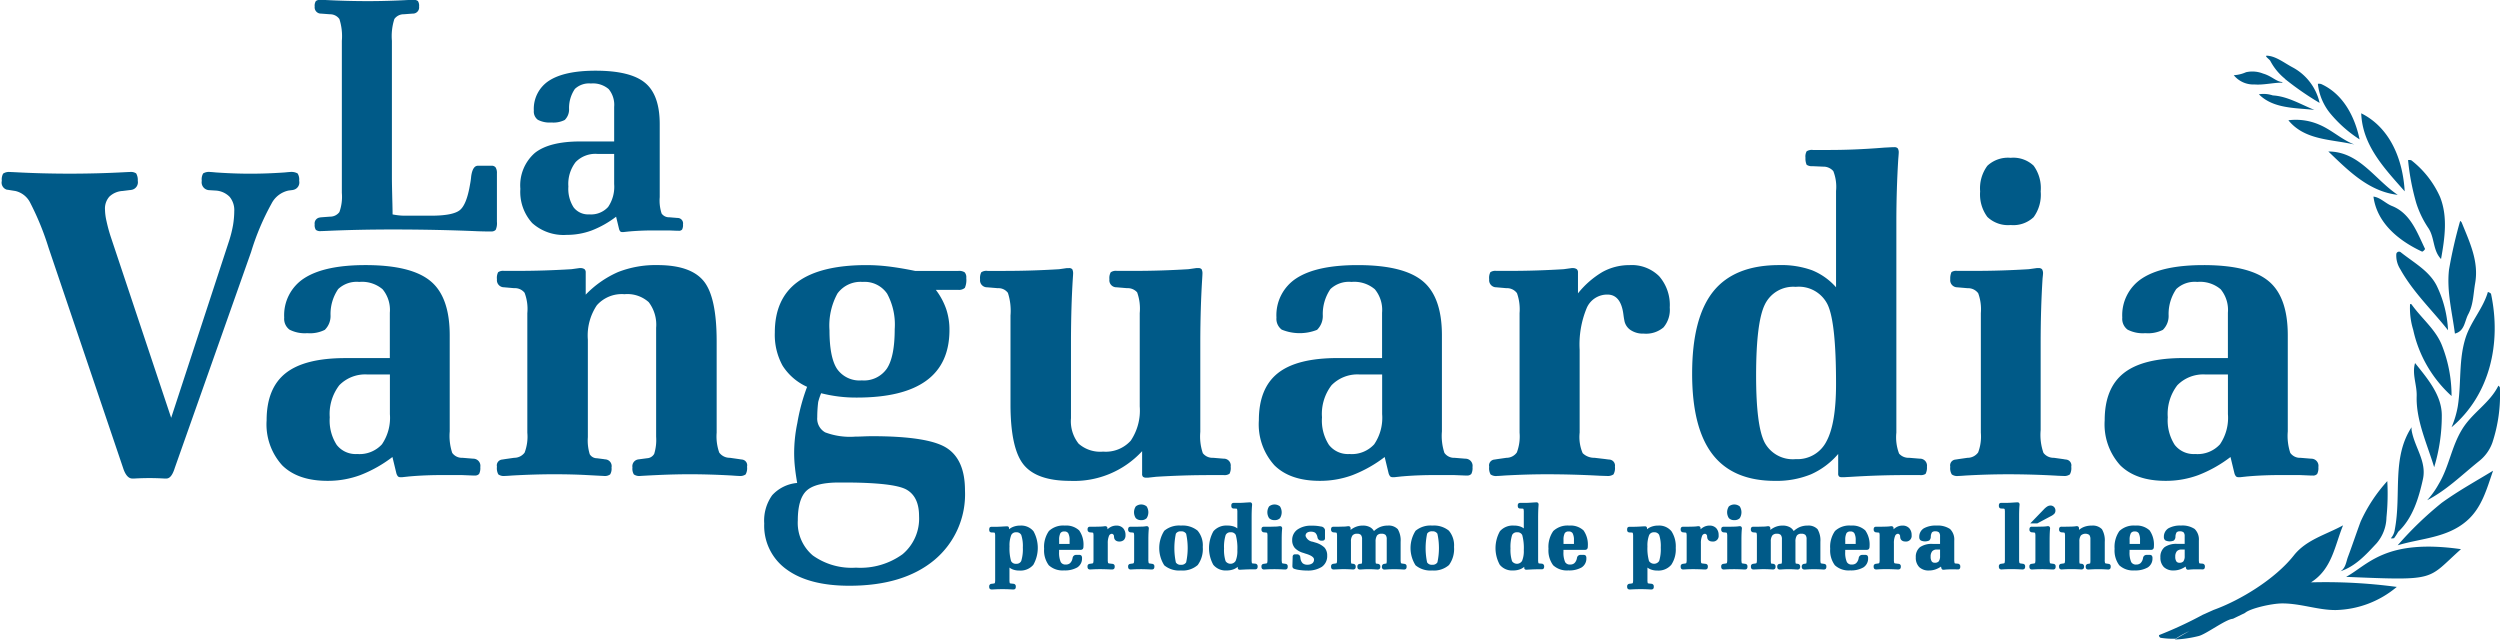 <svg xmlns="http://www.w3.org/2000/svg" width="346" height="89" viewBox="0 0 346 89">
  <defs>
    <style>
      .cls-1 {
        fill: #005a88;
        fill-rule: evenodd;
      }
    </style>
  </defs>
  <path id="Forma_1_copia_4" data-name="Forma 1 copia 4" class="cls-1" d="M344.946,61.26a5.708,5.708,0,0,1-1.885,2.593c-2.386,1.919-4.461,3.992-7.14,5.376a11.829,11.829,0,0,0,1.59-2.23c1.453-2.42,1.746-5.134,3.25-7.588,1.418-2.317,3.822-3.613,5.015-6.033a0.652,0.652,0,0,1,.207.242A21.12,21.12,0,0,1,344.946,61.26Zm-4.79-5.013c0.519-3.25.087-6.448,1.107-9.577,0.743-2.229,2.4-3.993,3.06-6.257a0.9,0.9,0,0,1,.433.243c1.452,6.827-.139,13.984-5.464,18.478A12.841,12.841,0,0,0,340.156,56.248Zm1.453-12.757c-0.519.951-.484,2.334-1.85,2.679-0.38-2.956-1.159-5.877-.813-8.868a65.346,65.346,0,0,1,1.539-6.724,0.6,0.6,0,0,1,.225.242c1.089,2.7,2.385,5.359,1.85,8.383C342.3,40.69,342.318,42.176,341.609,43.49Zm-9.958-8.349a0.383,0.383,0,0,1,.639-0.207c1.833,1.452,3.908,2.558,4.945,4.6a15.889,15.889,0,0,1,1.573,6.172c-2.23-2.818-4.841-5.273-6.622-8.47A3.487,3.487,0,0,1,331.651,35.141Zm4.443-3.56a13.571,13.571,0,0,1-1.678-3.458,32.836,32.836,0,0,1-1.14-5.963,0.8,0.8,0,0,1,.466.034,13.281,13.281,0,0,1,3.96,5.064c1.089,2.714.657,5.7,0.138,8.591C336.681,34.64,336.975,32.911,336.094,31.581Zm-3.285-5.1c-2.766-3.146-5.844-6.309-6.017-10.8C330.872,17.717,332.566,22.194,332.809,26.48ZM320.793,11.6a1.015,1.015,0,0,1,.467.035c3.042,1.382,4.65,4.512,5.307,7.657a17.781,17.781,0,0,1-3.959-3.474A7.761,7.761,0,0,1,320.793,11.6Zm-4.513-.639-0.051-.069a7.91,7.91,0,0,1-2.023-2.472c-0.121-.225-0.951-0.761-0.381-0.708,1.21,0.086,2.369,1.036,3.528,1.641a7.407,7.407,0,0,1,3.682,4.892A40.675,40.675,0,0,1,316.28,10.958Zm-0.4.4-0.018.086c-1.123-.035-2.593.345-3.82,0.242a3.5,3.5,0,0,1-2.888-1.279,4.883,4.883,0,0,0,1.695-.415,4.006,4.006,0,0,1,2.368.19C314.413,10.526,315.018,11.3,315.883,11.356ZM313.963,38.9c1.781,1.464,2.666,3.978,2.666,7.508V59.7a7.52,7.52,0,0,0,.346,2.98,1.642,1.642,0,0,0,1.415.682l1.486,0.121a0.989,0.989,0,0,1,.987,1.16,1.788,1.788,0,0,1-.163.947,0.751,0.751,0,0,1-.641.224h-0.245L318.3,65.75H315.53q-2.092,0-4.06.152c-0.214.02-.347,0.031-0.387,0.031l-1.039.112h-0.183a0.59,0.59,0,0,1-.387-0.1,1.151,1.151,0,0,1-.233-0.458l-0.54-2.238a17.905,17.905,0,0,1-4.437,2.5,12.924,12.924,0,0,1-4.539.8q-4.106,0-6.28-2.147a8.437,8.437,0,0,1-2.157-6.228q0-4.441,2.636-6.532t8.3-2.087h6.117V43.282a4.5,4.5,0,0,0-1-3.246,4.4,4.4,0,0,0-3.237-1.017,3.728,3.728,0,0,0-2.91.987,6.127,6.127,0,0,0-1.059,3.6,2.672,2.672,0,0,1-.794,2.046,4.566,4.566,0,0,1-2.422.458,4.613,4.613,0,0,1-2.463-.488,1.864,1.864,0,0,1-.733-1.658,6.079,6.079,0,0,1,2.8-5.474c1.873-1.2,4.682-1.8,8.447-1.8Q311.3,36.689,313.963,38.9ZM308.345,51.83h-3.074a5.012,5.012,0,0,0-3.928,1.486,6.518,6.518,0,0,0-1.323,4.447,6.229,6.229,0,0,0,.957,3.8,3.314,3.314,0,0,0,2.829,1.272,4.207,4.207,0,0,0,3.44-1.343,6.522,6.522,0,0,0,1.1-4.172V51.83ZM291.294,77.472a1.655,1.655,0,0,0,.047.458,0.3,0.3,0,0,0,.168.062l0.253,0.036c0.025,0,.051.009,0.076,0.011a0.322,0.322,0,0,1,.283.361,0.481,0.481,0,0,1-.083.326,0.407,0.407,0,0,1-.3.094c-0.068,0-.142-0.008-0.211-0.012-0.377-.024-0.755-0.034-1.133-0.034-0.293,0-.587.007-0.88,0.022l-0.338.017c-0.041,0-.085.007-0.126,0.007a0.408,0.408,0,0,1-.3-0.093,0.437,0.437,0,0,1-.085-0.3,0.352,0.352,0,0,1,.324-0.388l0.037-.006L289.211,78a0.092,0.092,0,0,0,.067-0.031,1.631,1.631,0,0,0,.034-0.391V74.616a0.905,0.905,0,0,0-.158-0.585,0.946,0.946,0,0,0-1.161.078,1.38,1.38,0,0,0-.208.829v2.656a1.6,1.6,0,0,0,.033.388,0.135,0.135,0,0,0,.067.021l0.188,0.025a0.154,0.154,0,0,1,.032,0,0.348,0.348,0,0,1,.325.389,0.437,0.437,0,0,1-.085.3,0.4,0.4,0,0,1-.293.093c-0.04,0-.086,0-0.127-0.007l-0.34-.017c-0.294-.015-0.589-0.022-0.883-0.022-0.378,0-.755.01-1.133,0.034-0.068,0-.142.012-0.211,0.012a0.409,0.409,0,0,1-.3-0.093,0.475,0.475,0,0,1-.085-0.327,0.325,0.325,0,0,1,.289-0.361c0.023,0,.047-0.008.071-0.011l0.252-.036a0.279,0.279,0,0,0,.167-0.065,1.587,1.587,0,0,0,.048-0.455V74.217a1.646,1.646,0,0,0-.047-0.463A0.271,0.271,0,0,0,285.6,73.7l-0.274-.024a0.357,0.357,0,0,1-.347-0.384,0.449,0.449,0,0,1,.078-0.308,0.381,0.381,0,0,1,.283-0.088h0.3c0.269,0,.536,0,0.805-0.011a7.09,7.09,0,0,0,.71-0.033l0.229-.032h0.045a0.323,0.323,0,0,1,.22.076,0.285,0.285,0,0,1,.084.215v0.224a2.62,2.62,0,0,1,.648-0.392,2.94,2.94,0,0,1,1.137-.2,1.746,1.746,0,0,1,1.39.5,3.028,3.028,0,0,1,.392,1.747v2.488Zm-5.725-11.6c-0.1,0-.367-0.01-0.805-0.031-2.289-.132-4.59-0.2-6.889-0.2q-2.778,0-5.842.173c-0.539.041-.875,0.061-1.018,0.061a1.262,1.262,0,0,1-.885-0.213,1.649,1.649,0,0,1-.214-1.069,0.809,0.809,0,0,1,.712-0.987c0.153-.02.285-0.041,0.387-0.061l1.272-.183a1.821,1.821,0,0,0,1.487-.743,6.256,6.256,0,0,0,.376-2.737V43.333a6.427,6.427,0,0,0-.366-2.747,1.747,1.747,0,0,0-1.476-.7l-1.415-.122a0.979,0.979,0,0,1-.977-1.11,2.159,2.159,0,0,1,.173-1,1.2,1.2,0,0,1,.8-0.163h2.066c1.455,0,2.829-.02,4.132-0.062s2.524-.1,3.7-0.173l1.1-.153h0.245a0.6,0.6,0,0,1,.488.163,1.074,1.074,0,0,1,.133.641c0,0.061-.021.264-0.061,0.631q-0.261,4.136-.265,8.853V59.522a7.505,7.505,0,0,0,.387,3.154,1.738,1.738,0,0,0,1.434.682l1.314,0.183c0.091,0.02.223,0.041,0.386,0.061a0.809,0.809,0,0,1,.713.987,1.759,1.759,0,0,1-.194,1.069A1.309,1.309,0,0,1,285.569,65.871Zm-7.3-34.728a4.139,4.139,0,0,1-3.217-1.12,5.226,5.226,0,0,1-1-3.531,5.253,5.253,0,0,1,1-3.551,4.173,4.173,0,0,1,3.217-1.1,4.086,4.086,0,0,1,3.185,1.089,5.262,5.262,0,0,1,.977,3.561,5.264,5.264,0,0,1-.977,3.562A4.084,4.084,0,0,1,278.272,31.143Zm-7.8,46.293a1.987,1.987,0,0,0,.046.5,0.228,0.228,0,0,0,.147.051l0.293,0.024a0.361,0.361,0,0,1,.348.4,0.488,0.488,0,0,1-.064.283,0.306,0.306,0,0,1-.262.114h-0.052l-0.3-.012h-0.541c-0.262,0-.525.008-0.786,0.03l-0.073.006-0.212.022h-0.045a0.272,0.272,0,0,1-.184-0.06,0.336,0.336,0,0,1-.1-0.178l-0.048-.2a3.475,3.475,0,0,1-.71.37,2.7,2.7,0,0,1-.952.169,1.859,1.859,0,0,1-1.354-.471,1.832,1.832,0,0,1-.474-1.344,1.718,1.718,0,0,1,.582-1.417,2.869,2.869,0,0,1,1.739-.447h1.036V74.206a0.767,0.767,0,0,0-.148-0.522,0.746,0.746,0,0,0-.518-0.15,0.614,0.614,0,0,0-.449.138,1.209,1.209,0,0,0-.165.61,0.688,0.688,0,0,1-.228.528,1.417,1.417,0,0,1-1.15-.006,0.528,0.528,0,0,1-.218-0.465,1.362,1.362,0,0,1,.627-1.218,3.362,3.362,0,0,1,1.754-.382,3.067,3.067,0,0,1,1.875.474,2.023,2.023,0,0,1,.585,1.606v2.617Zm-1.965-1.382h-0.438a0.832,0.832,0,0,0-.647.238,1.153,1.153,0,0,0-.219.763,1.126,1.126,0,0,0,.155.646,0.492,0.492,0,0,0,.423.183,0.682,0.682,0,0,0,.548-0.2,1.181,1.181,0,0,0,.178-0.715V76.055ZM265.7,65.75h-1.577c-1.445,0-2.809.02-4.08,0.061s-2.5.1-3.695,0.173l-1.14.062h-0.265a0.623,0.623,0,0,1-.416-0.1,0.56,0.56,0,0,1-.123-0.427V62.829a10.64,10.64,0,0,1-3.766,2.818,12.572,12.572,0,0,1-4.966.905q-5.817,0-8.65-3.663t-2.83-11.183q0-7.707,2.921-11.365c1.954-2.432,4.987-3.653,9.129-3.653a12.535,12.535,0,0,1,4.539.712,8.845,8.845,0,0,1,3.328,2.361V26.432a5.928,5.928,0,0,0-.377-2.747,1.8,1.8,0,0,0-1.415-.621L250.865,23a1.3,1.3,0,0,1-.825-0.194,2.112,2.112,0,0,1-.163-0.966,1.493,1.493,0,0,1,.163-0.9,1.337,1.337,0,0,1,.885-0.183h2.087c1.13,0,2.33-.02,3.592-0.071s2.646-.132,4.152-0.254l1.161-.061h0.244a0.6,0.6,0,0,1,.489.163,1.069,1.069,0,0,1,.132.641c0,0.082-.02.357-0.061,0.835q-0.26,4.211-.265,8.618V59.878a6.345,6.345,0,0,0,.377,2.9,1.72,1.72,0,0,0,1.384.58L265.7,63.48a0.963,0.963,0,0,1,.988,1.11,1.837,1.837,0,0,1-.193,1A1.237,1.237,0,0,1,265.7,65.75ZM252.931,42.132a4.432,4.432,0,0,0-4.4-2.431,4.354,4.354,0,0,0-4.274,2.442q-1.207,2.442-1.212,9.809,0,7.037,1.191,9.311a4.421,4.421,0,0,0,4.295,2.279,4.488,4.488,0,0,0,4.254-2.462q1.329-2.458,1.323-7.967Q254.111,44.564,252.931,42.132Zm-17.923,30.69h0.046a0.322,0.322,0,0,1,.217.075,0.276,0.276,0,0,1,.086.216v0.144a2.159,2.159,0,0,1,.424-0.31,1.663,1.663,0,0,1,.811-0.206,1.233,1.233,0,0,1,.932.356,1.363,1.363,0,0,1,.333.968,0.774,0.774,0,0,1-.876.879,0.766,0.766,0,0,1-.463-0.134,0.57,0.57,0,0,1-.231-0.374c-0.009-.054-0.018-0.107-0.024-0.16a0.361,0.361,0,0,0-.27-0.4,0.442,0.442,0,0,0-.419.284,2.575,2.575,0,0,0-.17,1.053v2.257a1.6,1.6,0,0,0,.047.457,0.447,0.447,0,0,0,.209.063l0.305,0.036c0.03,0,.059.008,0.09,0.011a0.329,0.329,0,0,1,.311.361,0.464,0.464,0,0,1-.091.328,0.427,0.427,0,0,1-.305.091c-0.067,0-.136,0-0.2-0.006-0.478-.022-0.957-0.04-1.435-0.04-0.378,0-.756.01-1.133,0.034-0.069,0-.143.012-0.211,0.012a0.408,0.408,0,0,1-.3-0.094,0.482,0.482,0,0,1-.084-0.326,0.325,0.325,0,0,1,.289-0.361c0.023,0,.048-0.008.071-0.011l0.253-.036a0.258,0.258,0,0,0,.164-0.067,1.483,1.483,0,0,0,.051-0.453V74.216a1.617,1.617,0,0,0-.047-0.458,0.25,0.25,0,0,0-.159-0.055l-0.275-.024a0.357,0.357,0,0,1-.347-0.384,0.445,0.445,0,0,1,.079-0.308,0.379,0.379,0,0,1,.282-0.088h0.3c0.267,0,.535,0,0.8-0.011a7.076,7.076,0,0,0,.71-0.033Zm-5.62,6.143a2.5,2.5,0,0,1-.929-0.158,1.95,1.95,0,0,1-.452-0.255v1.684a1.772,1.772,0,0,0,.044.474,0.317,0.317,0,0,0,.154.044l0.328,0.038a0.192,0.192,0,0,1,.035.005,0.339,0.339,0,0,1,.314.379,0.471,0.471,0,0,1-.079.32,0.4,0.4,0,0,1-.289.087c-0.162,0-.343-0.017-0.506-0.024q-0.48-.023-0.96-0.022t-0.961.022c-0.164.007-.345,0.024-0.507,0.024a0.4,0.4,0,0,1-.306-0.1,0.482,0.482,0,0,1-.078-0.312,0.345,0.345,0,0,1,.32-0.379l0.04,0,0.252-.037a0.34,0.34,0,0,0,.17-0.058,1.672,1.672,0,0,0,.046-0.461V74.217a1.6,1.6,0,0,0-.047-0.457,0.2,0.2,0,0,0-.152-0.056l-0.274-.012a0.394,0.394,0,0,1-.286-0.107,0.463,0.463,0,0,1-.069-0.29A0.457,0.457,0,0,1,225.267,73a0.372,0.372,0,0,1,.291-0.09h0.3q0.357,0,.713-0.014c0.272-.011.543-0.029,0.814-0.043l0.224-.012h0.05a0.3,0.3,0,0,1,.2.061,0.276,0.276,0,0,1,.086.212v0.135a2.174,2.174,0,0,1,.526-0.317,2.626,2.626,0,0,1,1.026-.192,2.2,2.2,0,0,1,1.835.787,3.839,3.839,0,0,1,.592,2.3,3.8,3.8,0,0,1-.62,2.342A2.334,2.334,0,0,1,229.388,78.965Zm0.241-4.932a0.728,0.728,0,0,0-.71-0.365,0.7,0.7,0,0,0-.679.395,3.939,3.939,0,0,0-.233,1.561,6.521,6.521,0,0,0,.215,2.022,0.836,0.836,0,0,0,1.407-.008,5.514,5.514,0,0,0,.22-1.855A4.932,4.932,0,0,0,229.629,74.033Zm-2.141-27.861a3.067,3.067,0,0,1-1.852-.518,2,2,0,0,1-.835-1.363c-0.041-.194-0.082-0.458-0.122-0.774-0.234-1.832-.978-2.748-2.209-2.748a3.074,3.074,0,0,0-2.89,1.913,13.186,13.186,0,0,0-.957,5.729V59.878a5.689,5.689,0,0,0,.418,2.839,2.263,2.263,0,0,0,1.638.641l1.547,0.183c0.122,0.02.275,0.041,0.478,0.061a0.834,0.834,0,0,1,.8.987,1.747,1.747,0,0,1-.2,1.069,1.44,1.44,0,0,1-.957.213c-0.142,0-.468-0.01-0.987-0.031q-3.756-.2-7.327-0.2c-1.833,0-3.766.06-5.812,0.173-0.539.041-.875,0.061-1.017,0.061a1.291,1.291,0,0,1-.906-0.213,1.767,1.767,0,0,1-.194-1.069,0.809,0.809,0,0,1,.713-0.987c0.142-.02.275-0.041,0.387-0.061l1.282-.183a1.752,1.752,0,0,0,1.445-.743,6.235,6.235,0,0,0,.377-2.737V43.333a6.686,6.686,0,0,0-.357-2.757,1.708,1.708,0,0,0-1.465-.692l-1.394-.122a0.981,0.981,0,0,1-.988-1.11,1.7,1.7,0,0,1,.163-0.977,1.208,1.208,0,0,1,.825-0.183h1.516c1.455,0,2.819-.02,4.112-0.062s2.524-.1,3.694-0.173l1.109-.153H217.7a0.913,0.913,0,0,1,.54.163,0.594,0.594,0,0,1,.152.458V40.6a12.408,12.408,0,0,1,3.41-2.971,7.659,7.659,0,0,1,3.714-.936,5.377,5.377,0,0,1,4.112,1.537,6.039,6.039,0,0,1,1.465,4.335,3.754,3.754,0,0,1-.865,2.747A3.73,3.73,0,0,1,227.488,46.171ZM203,65.811h-0.244l-1.516-.061h-2.769q-2.091,0-4.06.152c-0.213.02-.346,0.031-0.387,0.031l-1.038.112H192.8a0.589,0.589,0,0,1-.387-0.1,1.163,1.163,0,0,1-.234-0.458l-0.54-2.238a17.918,17.918,0,0,1-4.436,2.5,12.926,12.926,0,0,1-4.54.8q-4.105,0-6.279-2.147a8.437,8.437,0,0,1-2.158-6.228q0-4.441,2.636-6.532t8.3-2.087h6.116V43.282a4.49,4.49,0,0,0-1-3.246,4.394,4.394,0,0,0-3.237-1.017,3.729,3.729,0,0,0-2.91.987,6.135,6.135,0,0,0-1.058,3.6,2.672,2.672,0,0,1-.794,2.046,6.544,6.544,0,0,1-4.885-.03,1.862,1.862,0,0,1-.733-1.658,6.077,6.077,0,0,1,2.8-5.474c1.872-1.2,4.681-1.8,8.447-1.8q6.319,0,8.986,2.209c1.782,1.464,2.667,3.978,2.667,7.508V59.7a7.52,7.52,0,0,0,.346,2.98,1.641,1.641,0,0,0,1.414.682l1.487,0.121a0.989,0.989,0,0,1,.986,1.16,1.79,1.79,0,0,1-.162.947A0.753,0.753,0,0,1,203,65.811ZM191.287,51.83h-3.073a5.012,5.012,0,0,0-3.928,1.486,6.518,6.518,0,0,0-1.323,4.447,6.222,6.222,0,0,0,.957,3.8,3.314,3.314,0,0,0,2.829,1.272,4.207,4.207,0,0,0,3.44-1.343,6.522,6.522,0,0,0,1.1-4.172V51.83ZM173.7,78.795h-0.311q-0.4,0-.8.012c-0.241.008-.482,0.022-0.724,0.034l-0.228.012H171.58a0.279,0.279,0,0,1-.191-0.06,0.266,0.266,0,0,1-.082-0.21V78.449a2.156,2.156,0,0,1-.507.312,2.646,2.646,0,0,1-1.045.191,2.195,2.195,0,0,1-1.835-.786,4.786,4.786,0,0,1,.02-4.644,2.352,2.352,0,0,1,1.928-.783,2.648,2.648,0,0,1,.954.152,1.781,1.781,0,0,1,.427.241V70.889a1.573,1.573,0,0,0-.045-0.447,0.206,0.206,0,0,0-.147-0.05l-0.287-.012a0.372,0.372,0,0,1-.285-0.1,0.513,0.513,0,0,1-.07-0.292,0.413,0.413,0,0,1,.08-0.3,0.4,0.4,0,0,1,.294-0.087H171.2c0.234,0,.466,0,0.7-0.014,0.272-.011.544-0.036,0.816-0.05l0.233-.013H173a0.28,0.28,0,0,1,.226.094,0.356,0.356,0,0,1,.063.231c0,0.055-.008.12-0.013,0.177-0.041.56-.051,1.122-0.051,1.685v5.755a1.853,1.853,0,0,0,.043.474,0.264,0.264,0,0,0,.149.045l0.294,0.024a0.353,0.353,0,0,1,.347.388,0.468,0.468,0,0,1-.085.31A0.377,0.377,0,0,1,173.7,78.795Zm-2.664-4.743a0.716,0.716,0,0,0-.716-0.384,0.694,0.694,0,0,0-.691.387,5.522,5.522,0,0,0-.221,1.856,5.076,5.076,0,0,0,.215,1.755,0.826,0.826,0,0,0,1.388-.037,3.562,3.562,0,0,0,.24-1.488A6.89,6.89,0,0,0,171.034,74.052Zm-1.7-8.3h-1.578c-1.445,0-2.809.02-4.071,0.061s-2.483.1-3.674,0.173l-1.109.122H158.67a0.676,0.676,0,0,1-.478-0.122,0.549,0.549,0,0,1-.123-0.417V62.442a12.784,12.784,0,0,1-9.953,4.11q-4.626,0-6.442-2.239t-1.822-8.343v-12.3a8.063,8.063,0,0,0-.356-3.134,1.621,1.621,0,0,0-1.4-.651l-1.456-.122H136.6a0.969,0.969,0,0,1-.956-1.11,1.753,1.753,0,0,1,.163-0.966,1.264,1.264,0,0,1,.885-0.193h2.056q2.2,0,4.121-.062c1.283-.041,2.525-0.1,3.715-0.173l1.069-.153h0.275a0.564,0.564,0,0,1,.478.163,1.3,1.3,0,0,1,.112.641c0,0.061-.01.234-0.031,0.509q-0.258,4-.264,8.975v10.49a4.987,4.987,0,0,0,1.058,3.52,4.52,4.52,0,0,0,3.389,1.1,4.655,4.655,0,0,0,3.827-1.516,7.471,7.471,0,0,0,1.242-4.742V43.333a6.666,6.666,0,0,0-.357-2.87,1.734,1.734,0,0,0-1.4-.58l-1.455-.122H154.5a0.97,0.97,0,0,1-.957-1.11,1.618,1.618,0,0,1,.184-0.966,1.235,1.235,0,0,1,.865-0.193h2.055q2.2,0,4.122-.062c1.283-.041,2.524-0.1,3.715-0.173l1.068-.153h0.275a0.563,0.563,0,0,1,.478.163,1.287,1.287,0,0,1,.113.641c0,0.081-.011.275-0.031,0.6q-0.259,4.136-.265,8.883V59.767a7.218,7.218,0,0,0,.346,2.95,1.679,1.679,0,0,0,1.415.641l1.456,0.121h0.03a0.951,0.951,0,0,1,.956,1.11,1.7,1.7,0,0,1-.162.977A1.21,1.21,0,0,1,169.336,65.75ZM132.627,40.118h-3.105a9.64,9.64,0,0,1,1.425,2.635,9.019,9.019,0,0,1,.458,2.91q0,4.686-3.206,7.021c-2.137,1.557-5.332,2.34-9.607,2.34a19.609,19.609,0,0,1-2.656-.163,20.1,20.1,0,0,1-2.29-.438,8.566,8.566,0,0,0-.407,1.211,17.669,17.669,0,0,0-.132,2.12,2.174,2.174,0,0,0,1.1,2.086,9.775,9.775,0,0,0,4.142.59c0.244,0,.621-0.01,1.14-0.031s0.905-.03,1.191-0.03q7.8,0,10.339,1.628t2.535,5.892a11.844,11.844,0,0,1-4.275,9.647Q125,81.07,117.544,81.067q-5.6,0-8.691-2.269a7.424,7.424,0,0,1-3.084-6.35,6.023,6.023,0,0,1,1.1-3.907,5.3,5.3,0,0,1,3.46-1.7c-0.132-.774-0.24-1.486-0.305-2.127a18.122,18.122,0,0,1-.112-1.832,20.393,20.393,0,0,1,.438-4.334,26.659,26.659,0,0,1,1.353-5.01,7.808,7.808,0,0,1-3.4-2.94,8.867,8.867,0,0,1-1.068-4.578c0-3.114,1.048-5.454,3.154-7s5.292-2.33,9.536-2.33a25.821,25.821,0,0,1,3.1.194q1.633,0.2,3.634.611h5.964a1.416,1.416,0,0,1,.885.193,1.04,1.04,0,0,1,.224.794,2.719,2.719,0,0,1-.194,1.354A1.223,1.223,0,0,1,132.627,40.118Zm-21,27.792q-1.209,1.141-1.211,4.122a5.892,5.892,0,0,0,2.076,4.843,9.248,9.248,0,0,0,5.974,1.689,9.94,9.94,0,0,0,6.452-1.862,6.433,6.433,0,0,0,2.28-5.271c0-1.771-.566-2.988-1.71-3.653s-4.071-1-8.783-1H116.15Q112.837,66.78,111.631,67.91Zm11.134-27.293a3.775,3.775,0,0,0-3.369-1.6,3.957,3.957,0,0,0-3.491,1.608,9.258,9.258,0,0,0-1.1,5.1c0,2.482.347,4.263,1.039,5.321a3.789,3.789,0,0,0,3.429,1.6,3.852,3.852,0,0,0,3.491-1.658q1.068-1.648,1.068-5.434A8.995,8.995,0,0,0,122.765,40.617ZM102.288,65.871c-0.142,0-.478-0.02-1.018-0.061-2.025-.112-3.958-0.173-5.81-0.173-1.486,0-2.992.041-4.519,0.112s-2.29.122-2.31,0.122a1.31,1.31,0,0,1-.906-0.213,1.515,1.515,0,0,1-.193-0.957,0.952,0.952,0,0,1,.926-1.128,0.746,0.746,0,0,1,.173-0.031l0.926-.122a1.2,1.2,0,0,0,.987-0.611,6.556,6.556,0,0,0,.265-2.371V45.368a5.142,5.142,0,0,0-1.028-3.551,4.43,4.43,0,0,0-3.358-1.1A4.6,4.6,0,0,0,82.6,42.255a7.5,7.5,0,0,0-1.241,4.752V60.5a6.406,6.406,0,0,0,.264,2.371,1.153,1.153,0,0,0,.987.55l0.957,0.122a0.845,0.845,0,0,1,.142.031,0.934,0.934,0,0,1,.926,1.128,1.513,1.513,0,0,1-.193.957,1.25,1.25,0,0,1-.875.213c-0.02,0-.8-0.04-2.331-0.122s-3.043-.112-4.529-0.112c-1.832,0-3.765.06-5.811,0.173-0.539.041-.875,0.061-1.018,0.061a1.309,1.309,0,0,1-.906-0.213,1.762,1.762,0,0,1-.194-1.069,0.809,0.809,0,0,1,.713-0.987c0.142-.02.275-0.041,0.387-0.061l1.282-.183a1.79,1.79,0,0,0,1.445-.713,6.213,6.213,0,0,0,.377-2.768V43.343a6.309,6.309,0,0,0-.377-2.819,1.7,1.7,0,0,0-1.445-.641l-1.394-.122a0.981,0.981,0,0,1-.987-1.11,1.7,1.7,0,0,1,.163-0.977,1.206,1.206,0,0,1,.824-0.183h1.516c1.456,0,2.819-.02,4.112-0.062s2.524-.1,3.694-0.173l1.109-.153h0.173a0.912,0.912,0,0,1,.54.163,0.592,0.592,0,0,1,.153.458V40.78a14,14,0,0,1,4.468-3.124,14.208,14.208,0,0,1,5.455-.968q4.595,0,6.4,2.209c1.2,1.464,1.8,4.253,1.8,8.343V59.878a6.692,6.692,0,0,0,.356,2.757,1.778,1.778,0,0,0,1.466.723l1.282,0.183c0.112,0.02.255,0.041,0.418,0.061a0.8,0.8,0,0,1,.681.987,1.761,1.761,0,0,1-.193,1.069A1.308,1.308,0,0,1,102.288,65.871ZM93.911,31.938H93.725l-1.154-.046H90.464q-1.591,0-3.09.116c-0.163.016-.263,0.024-0.294,0.024l-0.79.085h-0.14a0.447,0.447,0,0,1-.294-0.077,0.881,0.881,0,0,1-.178-0.349l-0.411-1.7a13.611,13.611,0,0,1-3.376,1.905,9.848,9.848,0,0,1-3.453.611,6.5,6.5,0,0,1-4.778-1.634,6.414,6.414,0,0,1-1.642-4.737,5.951,5.951,0,0,1,2.007-4.971q2.009-1.592,6.319-1.587H85V14.8a3.418,3.418,0,0,0-.758-2.469,3.346,3.346,0,0,0-2.463-.774,2.835,2.835,0,0,0-2.215.751,4.672,4.672,0,0,0-.806,2.741,2.031,2.031,0,0,1-.6,1.556,3.479,3.479,0,0,1-1.843.348,3.515,3.515,0,0,1-1.874-.371,1.417,1.417,0,0,1-.558-1.262,4.628,4.628,0,0,1,2.129-4.166c1.425-.913,3.562-1.37,6.428-1.37q4.809,0,6.838,1.68c1.355,1.115,2.028,3.027,2.028,5.714V27.285a5.728,5.728,0,0,0,.263,2.269,1.247,1.247,0,0,0,1.076.518l1.131,0.094a0.752,0.752,0,0,1,.751.882,1.358,1.358,0,0,1-.124.72A0.572,0.572,0,0,1,93.911,31.938ZM85,21.3H82.659a3.815,3.815,0,0,0-2.989,1.131,4.958,4.958,0,0,0-1.006,3.383,4.738,4.738,0,0,0,.727,2.888,2.521,2.521,0,0,0,2.153.967,3.2,3.2,0,0,0,2.617-1.022A4.956,4.956,0,0,0,85,25.474V21.3ZM67.938,32.031H67.164c-0.1,0-.425-0.008-0.975-0.024q-5.622-.244-11.725-0.247-4.925,0-9.347.2c-0.379.015-.6,0.024-0.681,0.024a1,1,0,0,1-.72-0.171,1.183,1.183,0,0,1-.163-0.759A0.821,0.821,0,0,1,44.3,30.1a0.5,0.5,0,0,1,.132-0.024l1.246-.093a1.578,1.578,0,0,0,1.294-.634,6.247,6.247,0,0,0,.34-2.648V5.646a7.728,7.728,0,0,0-.34-3.012,1.57,1.57,0,0,0-1.294-.658l-1.246-.093A0.863,0.863,0,0,1,43.554.907,1.182,1.182,0,0,1,43.716.148a1,1,0,0,1,.72-0.17c0.062,0,.263.008,0.612,0.023q2.9,0.152,5.854.155C52.76,0.156,54.634.1,56.508,0c0.349-.015.55-0.023,0.612-0.023a1.008,1.008,0,0,1,.721.17A1.191,1.191,0,0,1,58,.907a0.854,0.854,0,0,1-.859.975H57.12l-1.246.093a1.569,1.569,0,0,0-1.294.658,7.737,7.737,0,0,0-.34,3.013V24.591c0,0.6.023,1.8,0.069,3.585,0.016,0.65.024,1.154,0.024,1.5,0.286,0.054.565,0.1,0.852,0.13a8.233,8.233,0,0,0,.914.047h3.539q2.974,0,3.957-.736T65.057,25.5a10.143,10.143,0,0,0,.155-1.106c0.139-.969.449-1.455,0.929-1.455h1.882a0.656,0.656,0,0,1,.58.247,1.481,1.481,0,0,1,.171.821v6.689a2.206,2.206,0,0,1-.171,1.116A0.81,0.81,0,0,1,67.938,32.031ZM50.588,36.689q6.32,0,8.987,2.209c1.781,1.464,2.666,3.978,2.666,7.508V59.7a7.52,7.52,0,0,0,.346,2.98A1.641,1.641,0,0,0,64,63.359l1.486,0.121a0.989,0.989,0,0,1,.987,1.16,1.789,1.789,0,0,1-.162.947,0.751,0.751,0,0,1-.641.224H65.427L63.91,65.75H61.142q-2.092,0-4.061.152c-0.214.02-.346,0.031-0.387,0.031l-1.038.112H55.474a0.586,0.586,0,0,1-.387-0.1,1.152,1.152,0,0,1-.234-0.458l-0.54-2.238a17.9,17.9,0,0,1-4.437,2.5,12.919,12.919,0,0,1-4.539.8q-4.106,0-6.279-2.147A8.434,8.434,0,0,1,36.9,58.179q0-4.441,2.636-6.532t8.3-2.087h6.116V43.282a4.492,4.492,0,0,0-1-3.246,4.394,4.394,0,0,0-3.236-1.017,3.729,3.729,0,0,0-2.911.987,6.135,6.135,0,0,0-1.059,3.6,2.673,2.673,0,0,1-.794,2.046,4.567,4.567,0,0,1-2.422.458,4.612,4.612,0,0,1-2.463-.488,1.864,1.864,0,0,1-.733-1.658,6.078,6.078,0,0,1,2.8-5.474C44.014,37.289,46.823,36.689,50.588,36.689Zm0.3,15.141a5.013,5.013,0,0,0-3.928,1.486,6.521,6.521,0,0,0-1.323,4.447,6.227,6.227,0,0,0,.956,3.8,3.315,3.315,0,0,0,2.829,1.272,4.207,4.207,0,0,0,3.44-1.343,6.517,6.517,0,0,0,1.1-4.172V51.83H50.884ZM40.412,26.31l-0.479.061a3.459,3.459,0,0,0-2.361,1.822,34.468,34.468,0,0,0-2.819,6.675L24.189,64.762c-0.02.062-.041,0.143-0.081,0.244-0.285.814-.642,1.222-1.079,1.222h-0.3c-0.712-.041-1.394-0.061-2.025-0.061-0.682,0-1.384.02-2.117,0.061H18.317q-0.779,0-1.252-1.374l-0.03-.092L6.725,34.3A38.249,38.249,0,0,0,4.16,28.02a3.064,3.064,0,0,0-2.035-1.587L1.351,26.31C1.24,26.29,1.1,26.269.934,26.249a1.02,1.02,0,0,1-.682-1.221,1.676,1.676,0,0,1,.183-1,1.434,1.434,0,0,1,.916-0.224c0.061,0,.306.01,0.723,0.03q3.694,0.2,7.572.2t7.6-.2c0.4-.02.631-0.03,0.713-0.03a1.338,1.338,0,0,1,.885.194,1.82,1.82,0,0,1,.224,1.027,1.062,1.062,0,0,1-.865,1.251,1.276,1.276,0,0,1-.244.031l-0.988.123a2.89,2.89,0,0,0-1.832.782A2.473,2.473,0,0,0,14.531,29a7.7,7.7,0,0,0,.213,1.618,20.973,20.973,0,0,0,.59,2.168l8.356,25.041,8.05-24.593a16.4,16.4,0,0,0,.509-2.055,12.383,12.383,0,0,0,.173-1.944,2.882,2.882,0,0,0-.641-1.995,2.936,2.936,0,0,0-1.923-.865l-0.987-.061a1.089,1.089,0,0,1-.947-1.282A1.641,1.641,0,0,1,28.118,24a1.551,1.551,0,0,1,1-.194c0.1,0,.357.021,0.774,0.061,1.628,0.112,3.216.173,4.743,0.173,1.547,0,3.144-.061,4.773-0.173,0.4-.041.631-0.061,0.712-0.061a1.748,1.748,0,0,1,1.069.2,1.57,1.57,0,0,1,.214,1.018,1.043,1.043,0,0,1-.8,1.251A0.808,0.808,0,0,1,40.412,26.31Zm97.274,47.45a0.2,0.2,0,0,0-.152-0.056l-0.274-.012a0.393,0.393,0,0,1-.287-0.107,0.65,0.65,0,0,1,0-.583,0.372,0.372,0,0,1,.292-0.091h0.3c0.237,0,.475,0,0.712-0.014,0.272-.011.543-0.029,0.815-0.043l0.223-.012h0.05a0.3,0.3,0,0,1,.2.061,0.277,0.277,0,0,1,.087.212v0.135a2.149,2.149,0,0,1,.525-0.317,2.626,2.626,0,0,1,1.026-.192,2.194,2.194,0,0,1,1.835.787,4.755,4.755,0,0,1-.028,4.645,2.335,2.335,0,0,1-1.919.793,2.5,2.5,0,0,1-.929-0.158,1.95,1.95,0,0,1-.452-0.255v1.684a1.767,1.767,0,0,0,.045.474,0.319,0.319,0,0,0,.152.044l0.329,0.038a0.192,0.192,0,0,1,.035.005,0.339,0.339,0,0,1,.314.379,0.474,0.474,0,0,1-.079.32,0.393,0.393,0,0,1-.288.087c-0.163,0-.343-0.017-0.507-0.024-0.319-.015-0.64-0.022-0.959-0.022s-0.642.007-.963,0.022c-0.163.007-.344,0.024-0.506,0.024a0.4,0.4,0,0,1-.3-0.094,0.476,0.476,0,0,1-.08-0.313,0.345,0.345,0,0,1,.32-0.379l0.04,0,0.252-.037a0.345,0.345,0,0,0,.17-0.058,1.678,1.678,0,0,0,.045-0.462V74.217A1.6,1.6,0,0,0,137.685,73.76Zm2.245,3.886a0.709,0.709,0,0,0,.709.38,0.7,0.7,0,0,0,.7-0.388,5.52,5.52,0,0,0,.221-1.856,4.927,4.927,0,0,0-.221-1.749,0.729,0.729,0,0,0-.709-0.365,0.7,0.7,0,0,0-.679.395,3.921,3.921,0,0,0-.234,1.561A6.521,6.521,0,0,0,139.93,77.645Zm7.44-4.906a2.63,2.63,0,0,1,1.985.669,3.4,3.4,0,0,1,.594,2.2,0.629,0.629,0,0,1-.083.362,0.4,0.4,0,0,1-.327.128h-2.961a0.24,0.24,0,0,1,0,.026c0,0.092,0,.183,0,0.275a3.22,3.22,0,0,0,.228,1.388,0.733,0.733,0,0,0,.7.345,0.876,0.876,0,0,0,.575-0.182,1.152,1.152,0,0,0,.332-0.581c0.013-.046.024-0.091,0.034-0.137a0.484,0.484,0,0,1,.48-0.438h0.405a0.436,0.436,0,0,1,.327.1,0.531,0.531,0,0,1,.092.357,1.447,1.447,0,0,1-.658,1.281,3.46,3.46,0,0,1-1.839.411,2.8,2.8,0,0,1-2.105-.715,3.436,3.436,0,0,1-.644-2.281,3.807,3.807,0,0,1,.665-2.457A2.882,2.882,0,0,1,147.37,72.74Zm-0.785,2.537h1.445V74.763a1.964,1.964,0,0,0-.185-0.962,0.6,0.6,0,0,0-.54-0.246,0.611,0.611,0,0,0-.546.231,1.98,1.98,0,0,0-.174.947v0.544Zm4.714-1.519a0.25,0.25,0,0,0-.159-0.055l-0.275-.024a0.357,0.357,0,0,1-.346-0.384,0.449,0.449,0,0,1,.078-0.308,0.38,0.38,0,0,1,.283-0.088h0.3c0.268,0,.535,0,0.8-0.011a7.076,7.076,0,0,0,.71-0.033l0.23-.032h0.046a0.322,0.322,0,0,1,.217.075,0.276,0.276,0,0,1,.086.216v0.144a2.123,2.123,0,0,1,.423-0.31,1.667,1.667,0,0,1,.812-0.206,1.233,1.233,0,0,1,.931.356,1.368,1.368,0,0,1,.334.968,0.909,0.909,0,0,1-.22.659,0.9,0.9,0,0,1-.656.22,0.769,0.769,0,0,1-.464-0.134,0.572,0.572,0,0,1-.23-0.374c-0.01-.053-0.019-0.107-0.025-0.16a0.362,0.362,0,0,0-.269-0.4,0.442,0.442,0,0,0-.419.284,2.575,2.575,0,0,0-.171,1.053v2.257a1.606,1.606,0,0,0,.047.457,0.457,0.457,0,0,0,.21.062l0.3,0.036c0.03,0,.059.008,0.09,0.011a0.329,0.329,0,0,1,.311.361,0.467,0.467,0,0,1-.09.328,0.427,0.427,0,0,1-.306.091c-0.067,0-.135,0-0.2-0.006-0.478-.022-0.956-0.04-1.435-0.04-0.378,0-.756.01-1.133,0.034-0.068,0-.143.012-0.211,0.012a0.409,0.409,0,0,1-.3-0.093,0.474,0.474,0,0,1-.085-0.327,0.325,0.325,0,0,1,.288-0.361c0.024,0,.048-0.008.072-0.011l0.253-.036a0.258,0.258,0,0,0,.163-0.067,1.483,1.483,0,0,0,.051-0.453V74.216A1.617,1.617,0,0,0,151.3,73.757Zm6.646-1.774a0.979,0.979,0,0,1-.757-0.276,1.483,1.483,0,0,1,0-1.618,1.188,1.188,0,0,1,1.508,0,1.523,1.523,0,0,1,0,1.626A0.979,0.979,0,0,1,157.945,71.983Zm-1.028,1.776a0.245,0.245,0,0,0-.161-0.056l-0.278-.025a0.356,0.356,0,0,1-.345-0.387,0.5,0.5,0,0,1,.074-0.3,0.359,0.359,0,0,1,.285-0.091H156.9c0.27,0,.539,0,0.808-0.011,0.235-.008.479,0,0.712-0.033l0.227-.032h0.059a0.276,0.276,0,0,1,.226.095,0.359,0.359,0,0,1,.064.231c0,0.043-.009.1-0.012,0.139-0.05.572-.052,1.153-0.052,1.727V77.4a2.017,2.017,0,0,0,.05.531,0.3,0.3,0,0,0,.164.059l0.259,0.036c0.023,0,.047.009,0.07,0.011a0.324,0.324,0,0,1,.291.361,0.476,0.476,0,0,1-.086.327,0.408,0.408,0,0,1-.3.093c-0.056,0-.112,0-0.167-0.006-0.449-.023-0.9-0.04-1.348-0.04-0.38,0-.759.01-1.138,0.034-0.069,0-.143.012-0.212,0.012a0.408,0.408,0,0,1-.293-0.091,0.469,0.469,0,0,1-.09-0.328,0.325,0.325,0,0,1,.289-0.361c0.024,0,.047-0.008.071-0.011l0.25-.036a0.3,0.3,0,0,0,.174-0.067,1.51,1.51,0,0,0,.049-0.453V74.216A1.564,1.564,0,0,0,156.917,73.76Zm6.528-1.02a3.286,3.286,0,0,1,2.3.7,3.149,3.149,0,0,1,.717,2.262,3.736,3.736,0,0,1-.7,2.5,3.147,3.147,0,0,1-2.323.752,3.221,3.221,0,0,1-2.306-.715,4.446,4.446,0,0,1,0-4.777A3.2,3.2,0,0,1,163.445,72.74Zm-0.707,5.1a0.739,0.739,0,0,0,.707.325,0.75,0.75,0,0,0,.718-0.336,9.322,9.322,0,0,0,0-3.953,0.748,0.748,0,0,0-.718-0.337,0.734,0.734,0,0,0-.707.329A9.677,9.677,0,0,0,162.738,77.835ZM176.4,71.983a0.982,0.982,0,0,1-.758-0.276,1.485,1.485,0,0,1,0-1.617,1.187,1.187,0,0,1,1.508,0,1.523,1.523,0,0,1,0,1.626A0.979,0.979,0,0,1,176.4,71.983Zm-1.028,1.776a0.245,0.245,0,0,0-.16-0.056l-0.279-.025a0.356,0.356,0,0,1-.345-0.387,0.489,0.489,0,0,1,.075-0.3,0.359,0.359,0,0,1,.284-0.091h0.407c0.269,0,.539,0,0.808-0.011,0.235-.008.479,0,0.712-0.033l0.227-.032h0.06a0.276,0.276,0,0,1,.224.094,0.348,0.348,0,0,1,.065.233c0,0.043-.009.1-0.013,0.139-0.051.572-.051,1.153-0.051,1.727V77.4a2.061,2.061,0,0,0,.05.531,0.3,0.3,0,0,0,.164.059l0.258,0.036c0.024,0,.047.009,0.071,0.011a0.324,0.324,0,0,1,.291.361,0.476,0.476,0,0,1-.086.327,0.408,0.408,0,0,1-.3.093c-0.056,0-.113,0-0.167-0.006-0.449-.023-0.9-0.04-1.348-0.04-0.38,0-.759.01-1.138,0.034-0.069,0-.143.012-0.211,0.012a0.405,0.405,0,0,1-.293-0.091,0.465,0.465,0,0,1-.091-0.328,0.325,0.325,0,0,1,.289-0.361c0.024,0,.048-0.008.071-0.011l0.25-.036a0.289,0.289,0,0,0,.173-0.067,1.479,1.479,0,0,0,.05-0.453V74.216A1.531,1.531,0,0,0,175.376,73.76Zm5.035,2.769a2.617,2.617,0,0,1-1.184-.664,1.6,1.6,0,0,1-.385-1.1,1.752,1.752,0,0,1,.736-1.48,3.218,3.218,0,0,1,1.931-.529,5.758,5.758,0,0,1,1.3.112,0.618,0.618,0,0,1,.574.466v1.114a0.372,0.372,0,0,1-.1.3,0.411,0.411,0,0,1-.275.078H182.8a0.54,0.54,0,0,1-.466-0.49l-0.013-.046a1.066,1.066,0,0,0-.3-0.559,1.045,1.045,0,0,0-.6-0.143,0.857,0.857,0,0,0-.555.16,0.529,0.529,0,0,0-.175.429,1.192,1.192,0,0,0,.986.8c0.116,0.037.232,0.071,0.347,0.107a2.984,2.984,0,0,1,1.288.7,1.645,1.645,0,0,1,.371,1.123,1.8,1.8,0,0,1-.738,1.545,3.592,3.592,0,0,1-2.063.512,7.037,7.037,0,0,1-1.033-.076,3.71,3.71,0,0,1-.731-0.163,0.393,0.393,0,0,1-.2-0.155,0.546,0.546,0,0,1-.049-0.283l0.035-1.2a0.392,0.392,0,0,1,.092-0.284,0.36,0.36,0,0,1,.256-0.085h0.3a0.438,0.438,0,0,1,.411.437c0.007,0.038.01,0.077,0.017,0.116a1.161,1.161,0,0,0,.311.685,0.964,0.964,0,0,0,.651.2,1.088,1.088,0,0,0,.695-0.2,0.642,0.642,0,0,0,.223-0.528c0-.438-0.848-0.708-1.166-0.8ZM185,73.75a0.311,0.311,0,0,0-.161-0.047l-0.274-.024a0.357,0.357,0,0,1-.347-0.384,0.449,0.449,0,0,1,.078-0.308,0.381,0.381,0,0,1,.283-0.088h0.3c0.251,0,.5,0,0.753-0.011,0.234-.008.472,0,0.705-0.033l0.241-.032h0.044a0.314,0.314,0,0,1,.212.075,0.28,0.28,0,0,1,.086.215v0.231a2.924,2.924,0,0,1,.643-0.393,2.594,2.594,0,0,1,1.044-.211,2.049,2.049,0,0,1,1.03.236,1.439,1.439,0,0,1,.518.523,2.973,2.973,0,0,1,.792-0.535,2.762,2.762,0,0,1,1.124-.224,1.736,1.736,0,0,1,1.383.5,3.026,3.026,0,0,1,.392,1.747v2.488a1.618,1.618,0,0,0,.048.458,0.326,0.326,0,0,0,.173.062l0.253,0.036c0.023,0,.046.009,0.07,0.011a0.322,0.322,0,0,1,.283.361,0.475,0.475,0,0,1-.083.326,0.4,0.4,0,0,1-.294.094c-0.07,0-.146-0.008-0.217-0.012-0.377-.024-0.755-0.034-1.133-0.034-0.277,0-.554.008-0.83,0.022-0.147.008-.311,0.024-0.456,0.024a0.34,0.34,0,0,1-.4-0.4,0.357,0.357,0,0,1,.325-0.387c0.013,0,.025-0.006.039-0.007L191.818,78a0.09,0.09,0,0,0,.069-0.028,1.5,1.5,0,0,0,.037-0.392V74.616a0.865,0.865,0,0,0-.165-0.583,0.783,0.783,0,0,0-.55-0.165,0.765,0.765,0,0,0-.628.239,1.549,1.549,0,0,0-.2.877v2.6a1.541,1.541,0,0,0,.036.392,0.094,0.094,0,0,0,.07.028l0.194,0.025,0.04,0.006a0.349,0.349,0,0,1,.311.388,0.422,0.422,0,0,1-.092.306,0.4,0.4,0,0,1-.291.091c-0.142,0-.3-0.016-0.445-0.024-0.253-.014-0.5-0.022-0.759-0.022s-0.507.008-.76,0.022c-0.143.008-.3,0.024-0.445,0.024a0.4,0.4,0,0,1-.291-0.093,0.432,0.432,0,0,1-.086-0.3,0.345,0.345,0,0,1,.314-0.389,0.163,0.163,0,0,1,.034,0l0.2-.025a0.084,0.084,0,0,0,.067-0.03,1.626,1.626,0,0,0,.033-0.391V74.616a0.885,0.885,0,0,0-.161-0.584,0.74,0.74,0,0,0-.535-0.164,0.776,0.776,0,0,0-.633.242,1.369,1.369,0,0,0-.21.828v2.534a2.366,2.366,0,0,0,.035.5,0.121,0.121,0,0,0,.079.031l0.181,0.024c0.013,0,.026,0,0.038.007a0.358,0.358,0,0,1,.325.387,0.433,0.433,0,0,1-.086.3,0.409,0.409,0,0,1-.3.093c-0.041,0-.085,0-0.126-0.007l-0.337-.017q-0.439-.022-0.882-0.022c-0.177,0-.357.01-0.534,0.017-0.253.012-.5,0.023-0.759,0.029a0.4,0.4,0,0,1-.3-0.093,0.475,0.475,0,0,1-.085-0.327,0.325,0.325,0,0,1,.289-0.361c0.023,0,.047-0.008.07-0.011l0.253-.036A0.282,0.282,0,0,0,185,77.927a1.587,1.587,0,0,0,.047-0.455V74.217A1.757,1.757,0,0,0,185,73.75Zm13.22-1.01a3.286,3.286,0,0,1,2.3.7,3.145,3.145,0,0,1,.718,2.262,3.747,3.747,0,0,1-.7,2.5,3.151,3.151,0,0,1-2.324.752,3.215,3.215,0,0,1-2.3-.715,4.444,4.444,0,0,1,0-4.777A3.2,3.2,0,0,1,198.218,72.74Zm-0.707,5.095a0.739,0.739,0,0,0,.707.326,0.75,0.75,0,0,0,.719-0.336,9.365,9.365,0,0,0,0-3.953,0.75,0.75,0,0,0-.719-0.337,0.732,0.732,0,0,0-.706.329A9.651,9.651,0,0,0,197.511,77.835Zm12-5.095a2.653,2.653,0,0,1,.955.152,1.775,1.775,0,0,1,.426.241V70.889a1.61,1.61,0,0,0-.044-0.447,0.212,0.212,0,0,0-.148-0.05l-0.286-.012a0.372,0.372,0,0,1-.285-0.1,0.5,0.5,0,0,1-.07-0.293,0.415,0.415,0,0,1,.079-0.3,0.4,0.4,0,0,1,.3-0.087h0.411c0.233,0,.466,0,0.7-0.014,0.271-.011.543-0.036,0.815-0.05l0.232-.013h0.054a0.275,0.275,0,0,1,.225.095,0.354,0.354,0,0,1,.063.231c0,0.056-.008.12-0.012,0.177-0.041.56-.052,1.122-0.052,1.685v5.755a1.767,1.767,0,0,0,.045.474,0.259,0.259,0,0,0,.148.045l0.293,0.024a0.354,0.354,0,0,1,.348.388,0.46,0.46,0,0,1-.087.311,0.375,0.375,0,0,1-.274.081h-0.311c-0.266,0-.533,0-0.8.012-0.241.008-.482,0.022-0.723,0.034l-0.228.012h-0.057a0.279,0.279,0,0,1-.191-0.06,0.263,0.263,0,0,1-.082-0.21V78.449a2.159,2.159,0,0,1-.508.312,2.638,2.638,0,0,1-1.044.191,2.195,2.195,0,0,1-1.835-.786,4.786,4.786,0,0,1,.02-4.644A2.351,2.351,0,0,1,209.513,72.74Zm-0.246,4.927a0.825,0.825,0,0,0,1.387-.037,3.545,3.545,0,0,0,.24-1.488,6.89,6.89,0,0,0-.215-2.089,0.715,0.715,0,0,0-.715-0.384,0.693,0.693,0,0,0-.691.388,5.487,5.487,0,0,0-.221,1.855A5.054,5.054,0,0,0,209.267,77.666Zm7.907-4.927a2.63,2.63,0,0,1,1.986.669,3.4,3.4,0,0,1,.594,2.2,0.628,0.628,0,0,1-.082.362,0.4,0.4,0,0,1-.328.128h-2.961c0,0.009,0,.018,0,0.026,0,0.092,0,.183,0,0.275a3.222,3.222,0,0,0,.229,1.388,0.733,0.733,0,0,0,.7.345,0.875,0.875,0,0,0,.574-0.182,1.172,1.172,0,0,0,.333-0.582c0.013-.045.024-0.09,0.033-0.135a0.483,0.483,0,0,1,.48-0.439h0.4a0.439,0.439,0,0,1,.328.1,0.532,0.532,0,0,1,.093.357,1.447,1.447,0,0,1-.659,1.282,3.454,3.454,0,0,1-1.839.411,2.794,2.794,0,0,1-2.1-.715,3.436,3.436,0,0,1-.644-2.281,3.807,3.807,0,0,1,.664-2.457A2.883,2.883,0,0,1,217.174,72.74Zm-0.784,2.537h1.445V74.763a1.963,1.963,0,0,0-.185-0.962,0.6,0.6,0,0,0-.54-0.246,0.609,0.609,0,0,0-.545.231,1.982,1.982,0,0,0-.175.947v0.544Zm23.641-3.293a0.981,0.981,0,0,1-.757-0.276,1.486,1.486,0,0,1,0-1.618,1.188,1.188,0,0,1,1.508,0,1.523,1.523,0,0,1,0,1.626A0.982,0.982,0,0,1,240.031,71.983ZM239,73.76a0.243,0.243,0,0,0-.161-0.056l-0.279-.025a0.356,0.356,0,0,1-.344-0.387,0.489,0.489,0,0,1,.075-0.3,0.359,0.359,0,0,1,.284-0.091h0.407c0.269,0,.538,0,0.808-0.011a7.11,7.11,0,0,0,.711-0.033l0.228-.032h0.06a0.278,0.278,0,0,1,.225.094,0.358,0.358,0,0,1,.064.232c0,0.043-.009.1-0.013,0.139-0.051.572-.051,1.153-0.051,1.727V77.4a2.017,2.017,0,0,0,.049.531,0.3,0.3,0,0,0,.165.059l0.259,0.036c0.023,0,.046.009,0.07,0.011a0.324,0.324,0,0,1,.29.361,0.475,0.475,0,0,1-.085.327,0.409,0.409,0,0,1-.3.093c-0.056,0-.112,0-0.168-0.006-0.448-.023-0.9-0.04-1.348-0.04-0.379,0-.759.01-1.138,0.034-0.069,0-.143.012-0.211,0.012a0.408,0.408,0,0,1-.293-0.091,0.469,0.469,0,0,1-.09-0.328,0.325,0.325,0,0,1,.289-0.361c0.024,0,.047-0.008.07-0.011l0.251-.036A0.289,0.289,0,0,0,239,77.925a1.479,1.479,0,0,0,.05-0.453V74.216A1.562,1.562,0,0,0,239,73.76Zm4.1-.01a0.308,0.308,0,0,0-.161-0.047l-0.274-.024a0.357,0.357,0,0,1-.346-0.384,0.45,0.45,0,0,1,.078-0.308,0.378,0.378,0,0,1,.282-0.088h0.3c0.251,0,.5,0,0.752-0.011,0.234-.008.472,0,0.7-0.033l0.241-.032h0.045a0.308,0.308,0,0,1,.211.075,0.276,0.276,0,0,1,.086.215v0.231a2.954,2.954,0,0,1,.644-0.393,2.59,2.59,0,0,1,1.044-.211,2.049,2.049,0,0,1,1.03.236,1.439,1.439,0,0,1,.518.523,2.958,2.958,0,0,1,.792-0.535,2.762,2.762,0,0,1,1.124-.224,1.736,1.736,0,0,1,1.383.5,3.027,3.027,0,0,1,.392,1.747v2.488a1.652,1.652,0,0,0,.047.458,0.333,0.333,0,0,0,.174.062l0.253,0.036c0.023,0,.046.009,0.07,0.011a0.322,0.322,0,0,1,.283.361,0.474,0.474,0,0,1-.085.327,0.4,0.4,0,0,1-.292.093c-0.071,0-.146-0.008-0.217-0.012-0.377-.024-0.755-0.034-1.133-0.034q-0.416,0-.831.022c-0.146.008-.31,0.024-0.455,0.024a0.414,0.414,0,0,1-.3-0.1,0.419,0.419,0,0,1-.093-0.3,0.353,0.353,0,0,1,.325-0.388l0.038-.006L249.926,78a0.093,0.093,0,0,0,.068-0.028,1.5,1.5,0,0,0,.038-0.392V74.616a0.86,0.86,0,0,0-.166-0.583,0.779,0.779,0,0,0-.549-0.165,0.76,0.76,0,0,0-.627.239,1.533,1.533,0,0,0-.2.877v2.6a1.537,1.537,0,0,0,.036.392,0.092,0.092,0,0,0,.07.028l0.194,0.025c0.013,0,.026,0,0.039.007a0.353,0.353,0,0,1,.312.387,0.428,0.428,0,0,1-.092.306,0.4,0.4,0,0,1-.292.091c-0.142,0-.3-0.016-0.444-0.024-0.253-.014-0.506-0.022-0.76-0.022s-0.507.008-.76,0.022c-0.143.008-.3,0.024-0.443,0.024a0.4,0.4,0,0,1-.293-0.093,0.436,0.436,0,0,1-.085-0.3,0.345,0.345,0,0,1,.314-0.389,0.164,0.164,0,0,1,.033,0l0.2-.025a0.08,0.08,0,0,0,.065-0.03,1.626,1.626,0,0,0,.034-0.391V74.616a0.885,0.885,0,0,0-.161-0.584,0.743,0.743,0,0,0-.535-0.164,0.775,0.775,0,0,0-.633.242,1.37,1.37,0,0,0-.21.828v2.534a2.434,2.434,0,0,0,.035.5,0.123,0.123,0,0,0,.079.031l0.182,0.024,0.037,0.006a0.353,0.353,0,0,1,.325.388,0.441,0.441,0,0,1-.085.3,0.411,0.411,0,0,1-.3.094c-0.04,0-.086,0-0.126-0.007l-0.337-.017c-0.294-.015-0.587-0.022-0.881-0.022-0.178,0-.357.01-0.535,0.017-0.253.012-.506,0.023-0.759,0.029a0.4,0.4,0,0,1-.3-0.093,0.475,0.475,0,0,1-.085-0.327,0.325,0.325,0,0,1,.288-0.361c0.024,0,.047-0.008.072-0.011l0.251-.036a0.292,0.292,0,0,0,.167-0.064,1.6,1.6,0,0,0,.048-0.456V74.217A1.717,1.717,0,0,0,243.105,73.75Zm13.068-1.01a2.63,2.63,0,0,1,1.986.669,3.4,3.4,0,0,1,.593,2.2,0.634,0.634,0,0,1-.081.361,0.394,0.394,0,0,1-.328.128h-2.961c0,0.009,0,.019,0,0.028,0,0.092,0,.182,0,0.274a3.221,3.221,0,0,0,.228,1.388,0.734,0.734,0,0,0,.7.345,0.875,0.875,0,0,0,.575-0.182,1.163,1.163,0,0,0,.332-0.582c0.013-.045.024-0.09,0.033-0.135a0.484,0.484,0,0,1,.48-0.439h0.4a0.439,0.439,0,0,1,.328.1,0.531,0.531,0,0,1,.092.357,1.447,1.447,0,0,1-.658,1.281,3.456,3.456,0,0,1-1.838.411,2.8,2.8,0,0,1-2.105-.715,3.438,3.438,0,0,1-.645-2.281,3.813,3.813,0,0,1,.664-2.457A2.887,2.887,0,0,1,256.173,72.74Zm-0.784,2.537h1.444V74.763a1.964,1.964,0,0,0-.185-0.962,0.593,0.593,0,0,0-.539-0.246,0.611,0.611,0,0,0-.546.231,1.979,1.979,0,0,0-.174.947v0.544Zm4.714-1.519a0.252,0.252,0,0,0-.159-0.055l-0.275-.024a0.358,0.358,0,0,1-.347-0.384,0.456,0.456,0,0,1,.078-0.308,0.384,0.384,0,0,1,.284-0.088h0.3c0.268,0,.536,0,0.8-0.011a7.09,7.09,0,0,0,.71-0.033l0.23-.032h0.045a0.322,0.322,0,0,1,.219.076,0.281,0.281,0,0,1,.085.215v0.144a2.126,2.126,0,0,1,.423-0.311,1.667,1.667,0,0,1,.812-0.206,1.23,1.23,0,0,1,.93.356,1.359,1.359,0,0,1,.335.968,0.777,0.777,0,0,1-.877.879,0.766,0.766,0,0,1-.463-0.134A0.567,0.567,0,0,1,263,74.433c-0.009-.054-0.018-0.106-0.025-0.16a0.362,0.362,0,0,0-.268-0.4,0.445,0.445,0,0,0-.42.284,2.575,2.575,0,0,0-.17,1.053v2.257a1.606,1.606,0,0,0,.047.457,0.457,0.457,0,0,0,.21.062l0.3,0.036c0.03,0,.059.008,0.089,0.011a0.329,0.329,0,0,1,.311.361,0.473,0.473,0,0,1-.089.328,0.427,0.427,0,0,1-.306.091c-0.068,0-.135,0-0.2-0.006-0.478-.022-0.957-0.04-1.435-0.04-0.378,0-.755.01-1.133,0.034-0.068,0-.143.012-0.211,0.012a0.408,0.408,0,0,1-.3-0.093,0.476,0.476,0,0,1-.086-0.327,0.326,0.326,0,0,1,.29-0.361c0.023,0,.047-0.008.07-0.011l0.253-.036a0.256,0.256,0,0,0,.165-0.067,1.477,1.477,0,0,0,.05-0.453V74.216A1.616,1.616,0,0,0,260.1,73.757Zm17.336-3.308a0.23,0.23,0,0,0-.162-0.056L277,70.38a0.374,0.374,0,0,1-.277-0.1,0.467,0.467,0,0,1-.078-0.3,0.456,0.456,0,0,1,.078-0.3,0.386,0.386,0,0,1,.284-0.082h0.411c0.237,0,.474,0,0.71-0.014,0.275-.011.549-0.034,0.823-0.05l0.215-.013h0.053a0.28,0.28,0,0,1,.226.094,0.356,0.356,0,0,1,.063.231c0,0.041-.009.1-0.013,0.139-0.049.571-.05,1.149-0.05,1.723v5.755a1.483,1.483,0,0,0,.05.453,0.289,0.289,0,0,0,.171.067l0.251,0.036c0.023,0,.046.009,0.07,0.011a0.324,0.324,0,0,1,.291.361,0.476,0.476,0,0,1-.086.327,0.41,0.41,0,0,1-.3.093c-0.054,0-.111,0-0.166-0.006-0.448-.023-0.9-0.04-1.347-0.04-0.38,0-.76.01-1.14,0.034-0.068,0-.142.012-0.21,0.012a0.406,0.406,0,0,1-.293-0.091,0.47,0.47,0,0,1-.092-0.328,0.324,0.324,0,0,1,.291-0.361c0.024,0,.047-0.008.07-0.011l0.252-.036a0.314,0.314,0,0,0,.173-0.064,1.564,1.564,0,0,0,.048-0.456V70.913A1.78,1.78,0,0,0,277.439,70.449Zm4.522,1.99H280.99l1.877-1.943a2.442,2.442,0,0,1,.464-0.394,0.87,0.87,0,0,1,.447-0.137,0.673,0.673,0,0,1,.5.2,0.7,0.7,0,0,1,.194.5,0.651,0.651,0,0,1-.145.425,1.719,1.719,0,0,1-.5.352Zm-0.3,1.32A0.234,0.234,0,0,0,281.5,73.7l-0.28-.025a0.357,0.357,0,0,1-.347-0.387,0.5,0.5,0,0,1,.077-0.3,0.361,0.361,0,0,1,.284-0.091h0.411c0.268,0,.536,0,0.8-0.011a7.09,7.09,0,0,0,.71-0.033l0.227-.032h0.06a0.279,0.279,0,0,1,.226.095,0.365,0.365,0,0,1,.064.231c0,0.042-.01.095-0.013,0.138-0.048.573-.052,1.154-0.052,1.728V77.4a2.024,2.024,0,0,0,.05.531,0.3,0.3,0,0,0,.165.059l0.258,0.036c0.024,0,.047.009,0.071,0.011a0.324,0.324,0,0,1,.289.361,0.476,0.476,0,0,1-.084.326,0.411,0.411,0,0,1-.3.094c-0.055,0-.112,0-0.167-0.006-0.449-.023-0.9-0.04-1.347-0.04-0.38,0-.76.01-1.14,0.034-0.068,0-.143.012-0.211,0.012a0.406,0.406,0,0,1-.291-0.091,0.461,0.461,0,0,1-.092-0.328,0.324,0.324,0,0,1,.29-0.361c0.024,0,.047-0.008.07-0.011l0.252-.036a0.284,0.284,0,0,0,.171-0.067,1.477,1.477,0,0,0,.05-0.453V74.216A1.6,1.6,0,0,0,281.657,73.76Zm13.864-1.02a2.63,2.63,0,0,1,1.986.669,3.4,3.4,0,0,1,.593,2.2,0.628,0.628,0,0,1-.082.362,0.391,0.391,0,0,1-.327.128H294.73c0,0.009,0,.019,0,0.028,0,0.092,0,.182,0,0.274a3.22,3.22,0,0,0,.228,1.388,0.735,0.735,0,0,0,.7.345,0.874,0.874,0,0,0,.574-0.182,1.165,1.165,0,0,0,.333-0.582c0.013-.044.023-0.089,0.033-0.134a0.482,0.482,0,0,1,.48-0.439h0.405a0.436,0.436,0,0,1,.327.1,0.533,0.533,0,0,1,.092.357,1.445,1.445,0,0,1-.658,1.282,3.463,3.463,0,0,1-1.839.411,2.794,2.794,0,0,1-2.1-.715,3.432,3.432,0,0,1-.645-2.281,3.807,3.807,0,0,1,.665-2.457A2.881,2.881,0,0,1,295.521,72.74Zm-0.784,2.537h1.444V74.763A1.963,1.963,0,0,0,296,73.8a0.6,0.6,0,0,0-.54-0.246,0.611,0.611,0,0,0-.546.231,1.98,1.98,0,0,0-.174.947v0.544Zm7.477-1.592a0.742,0.742,0,0,0-.518-0.15,0.616,0.616,0,0,0-.449.138,1.222,1.222,0,0,0-.164.61,0.7,0.7,0,0,1-.228.528A1.419,1.419,0,0,1,299.7,74.8a0.531,0.531,0,0,1-.218-0.465,1.363,1.363,0,0,1,.627-1.218,3.365,3.365,0,0,1,1.753-.382,3.068,3.068,0,0,1,1.876.474,2.023,2.023,0,0,1,.585,1.606v2.617a1.989,1.989,0,0,0,.046.5,0.228,0.228,0,0,0,.147.051l0.293,0.024a0.36,0.36,0,0,1,.348.4,0.489,0.489,0,0,1-.064.283,0.308,0.308,0,0,1-.261.114h-0.052l-0.3-.012h-0.541c-0.262,0-.524.008-0.785,0.03l-0.073.006-0.213.022h-0.045a0.275,0.275,0,0,1-.185-0.06,0.339,0.339,0,0,1-.1-0.178l-0.048-.2a3.475,3.475,0,0,1-.71.37,2.7,2.7,0,0,1-.952.169,1.862,1.862,0,0,1-1.354-.471,1.838,1.838,0,0,1-.474-1.344,1.718,1.718,0,0,1,.583-1.417,2.868,2.868,0,0,1,1.738-.447h1.037V74.206A0.768,0.768,0,0,0,302.214,73.684Zm-0.289,2.371a0.839,0.839,0,0,0-.649.237,1.16,1.16,0,0,0-.218.764,1.126,1.126,0,0,0,.155.646,0.493,0.493,0,0,0,.424.183,0.679,0.679,0,0,0,.547-0.2,1.181,1.181,0,0,0,.179-0.715V76.055h-0.438Zm2.945,9.025,1.5-.673c3.7-1.331,8.506-4.27,11.082-7.519,1.729-2.2,4.426-2.87,6.83-4.184-1.16,2.814-1.513,6.047-4.443,7.893a74.311,74.311,0,0,1,11.877.631,13.586,13.586,0,0,1-8.4,3.2c-2.42.035-4.823-.9-7.383-0.915-1.5-.018-4.564.708-5.22,1.314l-1.678.812c-0.968.051-3.7,2.126-4.737,2.386a16.411,16.411,0,0,1-3.3.484c0.349-.205,1.027-0.619,2.019-1.17A13.693,13.693,0,0,0,301.1,88.4a11.439,11.439,0,0,1-2.024-.12c-0.189-.017-0.362-0.328-0.224-0.4A54.8,54.8,0,0,0,304.87,85.079ZM319.779,80.6l0.046-.014a0.21,0.21,0,0,0-.083.016Zm20.827-4.6c-4.806,4.269-3.111,4.373-15.906,3.838C327.708,78.218,330.094,74.5,340.606,76.005ZM335.229,34.83c-3.163-1.469-6.258-3.907-6.743-7.624,1,0.139,1.66.952,2.594,1.315,2.525,1.019,3.423,3.595,4.547,5.929A0.774,0.774,0,0,1,335.229,34.83Zm-4.944,36.785a5.662,5.662,0,0,1-1.367,3.579c-1.469,1.572-2.886,3.162-5,3.871,0.726-.432.795-1.347,1.038-1.987,0.605-1.608,1.158-3.284,1.763-4.909a21.594,21.594,0,0,1,3.683-5.584A32.6,32.6,0,0,1,330.285,71.615Zm-8.04-50.648c4.271,0,6.4,3.855,9.6,6C327.812,26.5,324.977,23.577,322.245,20.967Zm-9.612-7.918a4.033,4.033,0,0,1,1.919.156c2.04,0.122,3.8,1.211,5.757,2.005C317.7,14.917,314.6,15.055,312.633,13.049ZM325.842,20c-3.216-.744-6.864-0.571-9.129-3.354a8.128,8.128,0,0,1,4.27.606C322.713,17.976,324.078,19.324,325.842,20Zm6.068,53.6a7.687,7.687,0,0,1-.571.881,0.95,0.95,0,0,1-.449.017,2.24,2.24,0,0,0,.553-1.228c0.933-4.909-.449-9.9,2.317-14.14a2.2,2.2,0,0,0,.017.484c0.432,2.352,2.092,4.252,1.556,6.707C334.745,68.97,333.916,71.718,331.91,73.6Zm1.642-31.513a0.386,0.386,0,0,1,.19.017c1.47,2.057,3.389,3.509,4.253,5.773a18.945,18.945,0,0,1,1.3,6.932,17.309,17.309,0,0,1-5.307-9.162A10.229,10.229,0,0,1,333.552,42.09Zm0.916,12.739c0.052-1.555-.674-3.059-0.224-4.581,1.746,2.178,3.682,4.442,3.7,7.208a24.506,24.506,0,0,1-1.055,7.208C335.9,61.4,334.365,58.166,334.468,54.83Zm-2.627,20.639a47.939,47.939,0,0,1,6.1-5.878c2.351-1.694,4.72-2.99,7.1-4.442-0.864,2.473-1.538,5.117-3.63,6.932C338.67,74.466,335.074,74.484,331.841,75.469Z"/>
</svg>
